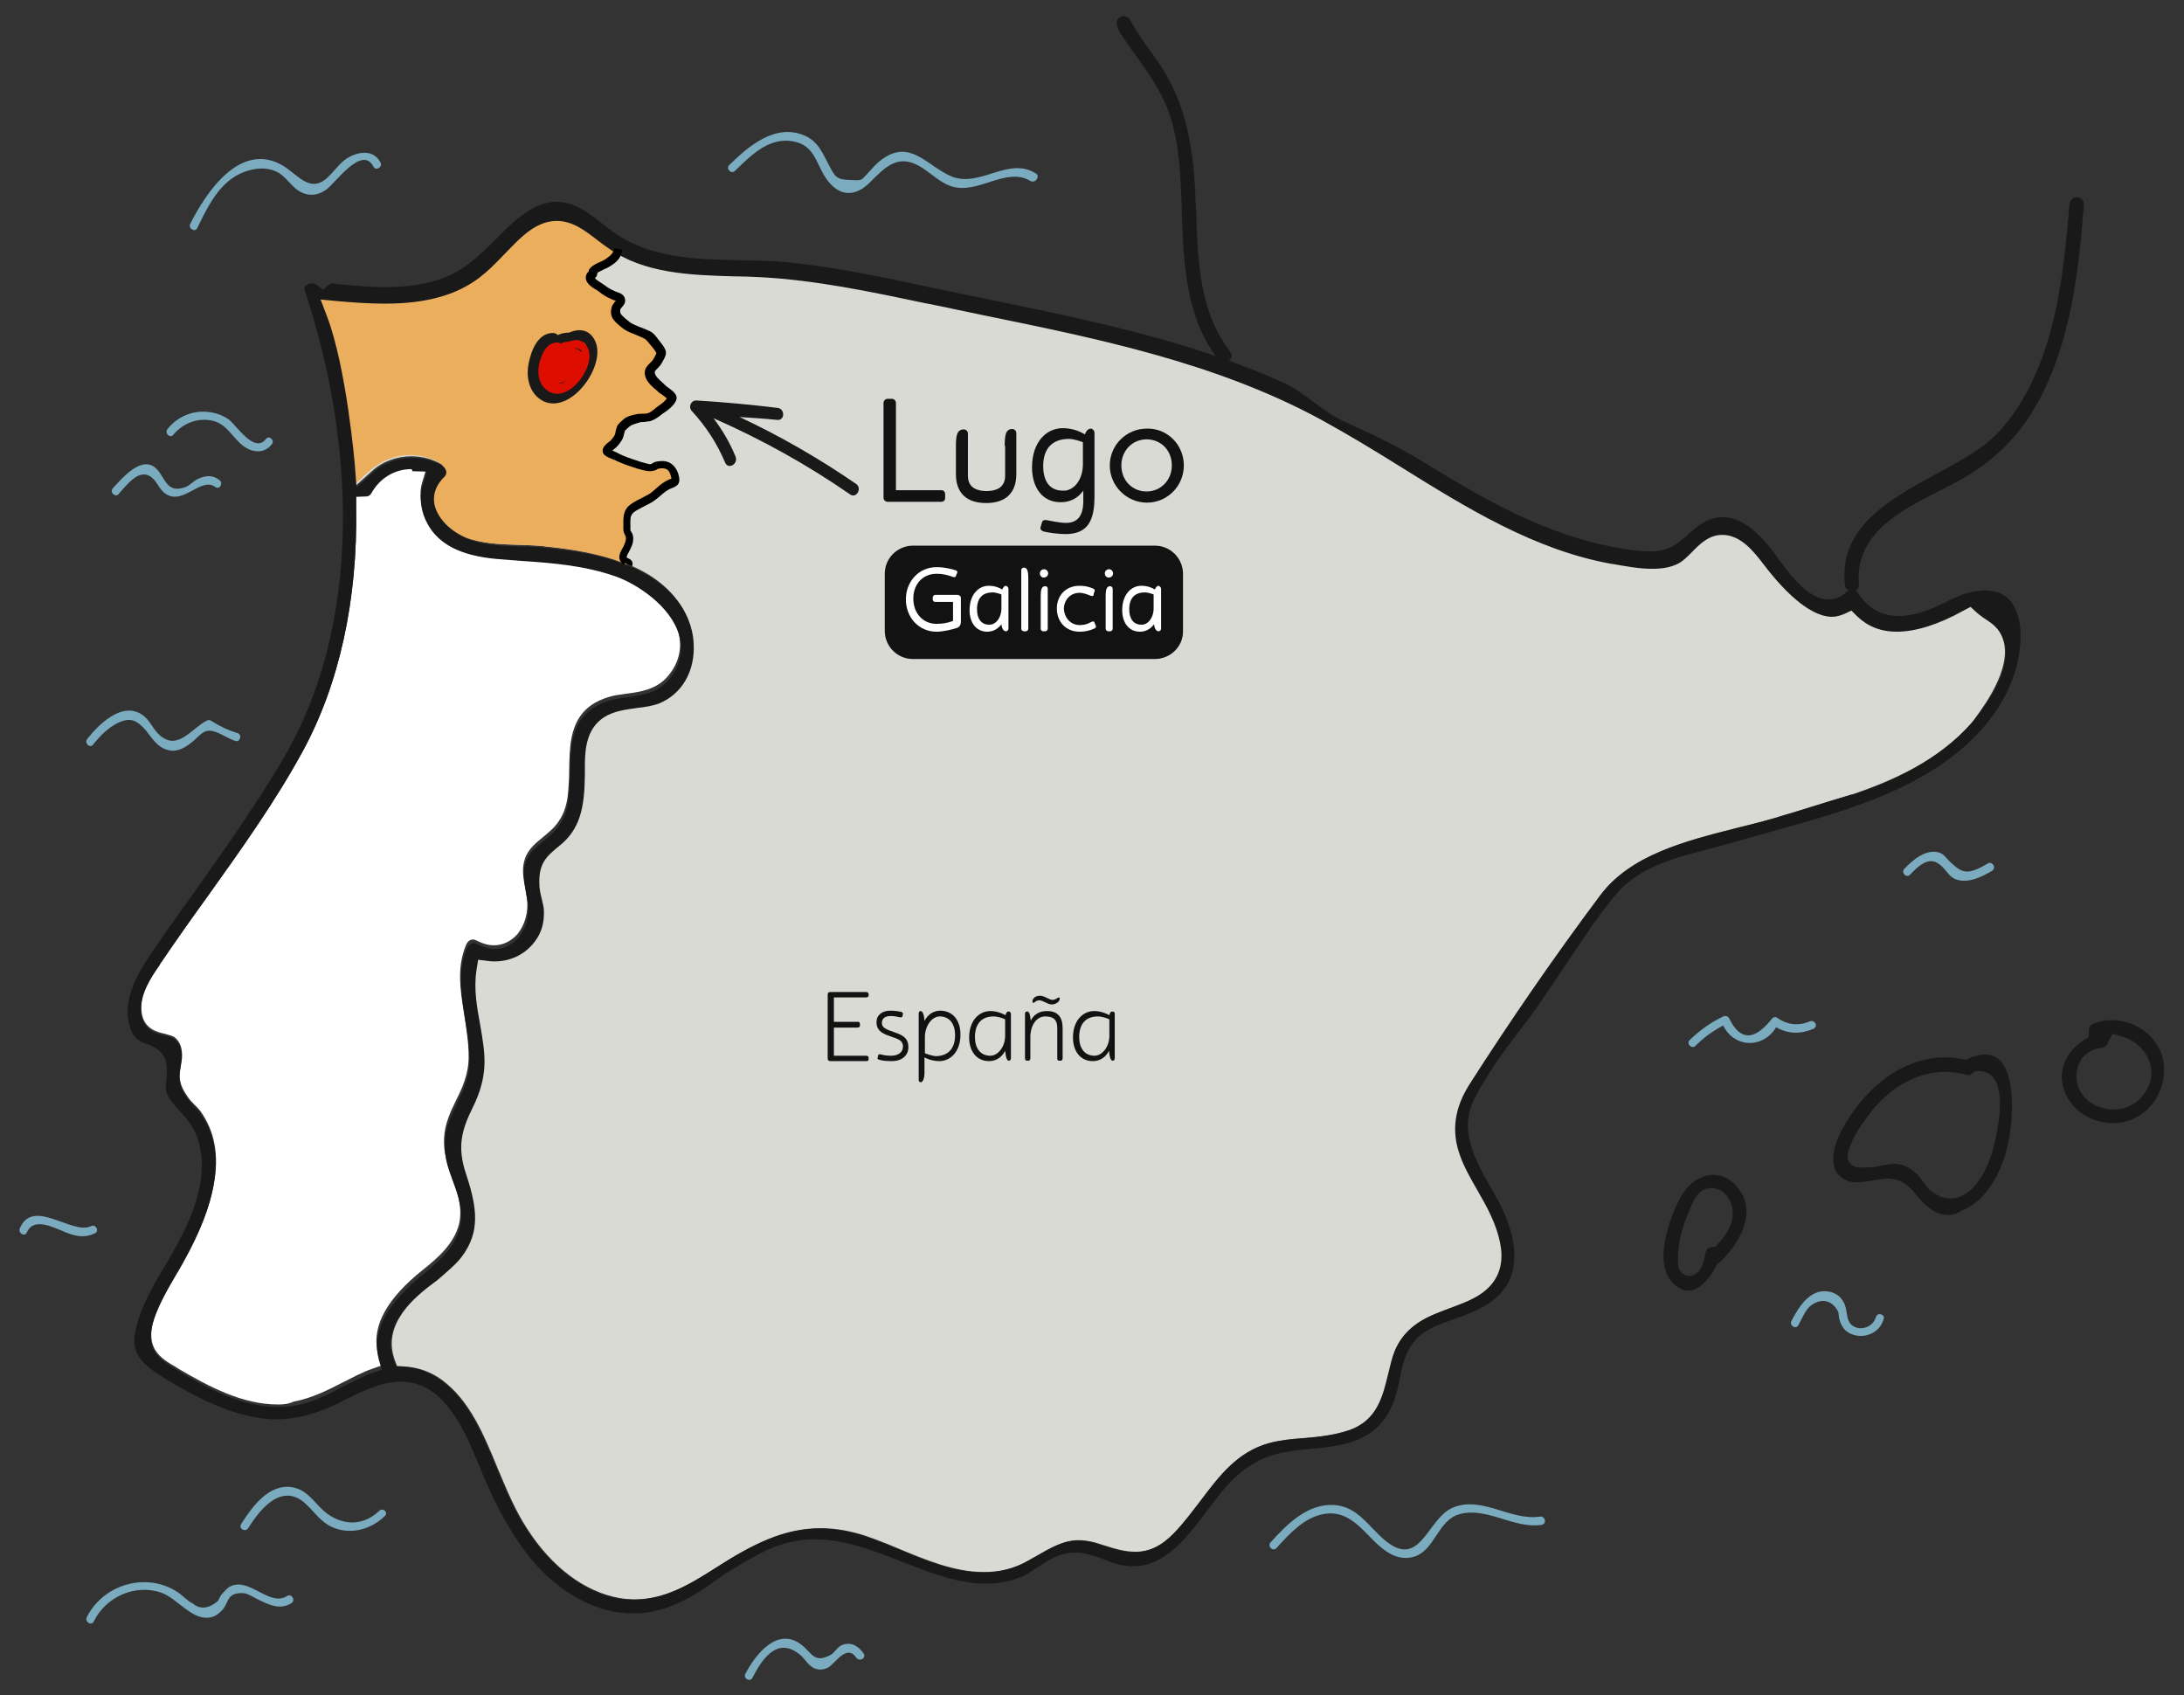 <?xml version="1.0" encoding="utf-8"?>
<!-- Generator: Adobe Illustrator 25.2.1, SVG Export Plug-In . SVG Version: 6.00 Build 0)  -->
<svg version="1.1" id="Capa_1" xmlns="http://www.w3.org/2000/svg" xmlns:xlink="http://www.w3.org/1999/xlink" x="0px" y="0px"
	 width="528px" height="409.8px" viewBox="0 0 528 409.8" style="enable-background:new 0 0 528 409.8;" xml:space="preserve">
<rect x="0" y="0" width="528" height="409.8" fill="#333333" stroke="none"/>
<style type="text/css">
	.st0{fill:#FFFFFF;}
	.st1{fill:#7AABBF;}
	.st2{fill:#191919;}
	.st3{fill:#DADAD4;}
	.st4{fill:#EBAE5D;}
	.st5{fill:#DD0D00;}
	.st6{fill:#121212;}
</style>
<path class="st0" d="M67.2,339.5c-8.7,0-16.6-4.3-24-8.6c-0.2-0.1-0.4-0.3-0.6-0.4c-3.8-2.2-7.7-4.5-5.3-12
	c1.2-3.8,3.3-7.3,5.3-10.6c0.7-1.1,1.3-2.2,1.9-3.3c3.9-7,6.3-13,7.2-18.4c1.3-7,0.2-12.8-3.3-17.7c-0.3-0.4-0.8-0.9-1.3-1.4
	c-0.6-0.6-1.3-1.3-1.8-2.1c-2.2-3.1-2-5-1.6-7.2c0.1-0.6,0.2-1.2,0.3-2c0.2-3-0.9-4.3-1.7-5c-0.5-0.4-1.4-0.6-2.4-0.9
	c-1.9-0.4-5.3-1.2-5.7-5.5c-0.4-4.3,2.5-8.4,4.5-11.5c0.2-0.3,0.4-0.5,0.5-0.8c3.6-5.3,7.4-10.6,11.1-15.7
	c8-11.2,16.3-22.8,22.9-34.9c8.9-16.3,13.3-36.7,12.9-59.1l0-2.6l2.6-0.1c0.3,0,0.7-0.1,1.1-0.8c2.1-3.6,5.7-5.8,9.6-5.8
	c0.1,0,0.1,0,0.2,0l3.5,0.1l-1,3.3c-0.9,2.9-0.4,6.3,1.2,9.4c2.7,4.9,8,7.5,16.5,8.4c2.1,0.2,4.2,0.4,6.3,0.5
	c7.5,0.5,15.2,1.1,22.7,3.8c5,1.8,13.2,7,15.2,14.1c1,3.8,0.2,7.5-2.5,10.7c-2.7,3.3-6.9,3.9-10.2,4.3c-1.1,0.2-2.2,0.3-3.1,0.5
	c-3.2,0.8-5.6,2.1-7.3,4.1c-3.1,3.7-3.2,8.6-3.3,13.8c0,1,0,2.1-0.1,3.1c-0.2,4.5-0.7,8.6-5.1,12.2c-0.2,0.2-0.5,0.4-0.7,0.6
	c-2.2,1.8-4,3.2-4.8,5.6c-0.8,2.3-0.4,4.6,0.1,7.3c0.1,0.8,0.3,1.6,0.4,2.4c0.4,3.1-0.5,6.3-2.3,8.5c-1.5,1.7-3.5,2.7-5.7,2.7
	c-1.4,0-2.7-0.4-4.1-1.1c-0.3-0.2-0.7-0.3-1-0.3c-1,0-1.6,1.1-1.7,1.5c-2.2,5.4-1.3,10.8-0.4,16.5c0.5,3.3,1.1,6.7,1.1,10.3
	c0,4.4-1.6,7.7-3.2,10.9c-0.6,1.2-1.2,2.5-1.7,3.9c-1.2,3.2-1.4,6.4-0.5,10.2c0.3,1.3,0.8,2.6,1.3,4c1.3,3.4,2.7,7.4,1.8,11.4
	c-1.2,4.9-5.3,8.4-8.7,11.1c-0.6,0.5-1.2,1-1.7,1.4c-7.9,6.8-10.9,13.2-9.1,19.4l0.7,2.4l-2.3,0.8c-2.3,0.8-4.5,2-6.9,3.2
	c-3.7,1.9-7.6,3.9-12,4.7C69.8,339.4,68.5,339.5,67.2,339.5z"/>
<path class="st1" d="M372.3,366.6c-7.1,1.1-14.2-5.2-21.2-2.1c-6.1,2.7-7.7,14.9-16.2,7.9c-4-3.3-6.6-8.2-12.3-8.6
	c-6.5-0.4-11.4,4.6-15.4,9c-0.9,0.9,0.5,2.4,1.4,1.4c3.1-3.4,6.6-7.3,11.3-8.2c4.7-0.9,7.8,1.9,10.8,5c2.8,2.9,6.3,6.5,10.8,5.4
	c5.5-1.4,5.9-8.9,11.4-10.4c6.5-1.8,13.1,3.6,19.8,2.6C374.1,368.3,373.5,366.4,372.3,366.6z"/>
<path class="st1" d="M208.8,399.7c-1.2-1.7-2.9-2.9-5.1-2.1c-1.4,0.5-1.8,1.9-3,2.5c-3.9,2-4.4-0.5-6.8-2.4
	c-5.8-4.7-11.2,2.1-13.7,6.9c-0.6,1.1,1.1,2.1,1.7,1c2.1-4.1,5.8-10.2,11.4-5.7c1.4,1.1,2.1,2.9,3.9,3.5c1,0.3,1.9,0.2,2.8-0.2
	c1.8-0.8,4.6-6,7-2.5C207.8,401.8,209.5,400.8,208.8,399.7z"/>
<path class="st1" d="M53,116c-1.6-1.2-3.2-1.1-5-0.3c-1.2,0.5-2.1,1.7-3.3,2.1c-4.3,1.5-4.7-2.1-6.7-4.3c-3.5-3.8-8.3,1.9-10.7,4.5
	c-0.9,1,0.6,2.4,1.4,1.4c2.3-2.6,5.4-6.8,8.5-3.5c1,1.1,1.5,2.6,2.9,3.5c4.2,2.8,8.5-4.2,11.9-1.7C53.1,118.5,54.1,116.8,53,116z"/>
<path class="st1" d="M57.4,177.2c-2.3-0.7-4.4-1.7-6.4-3c-0.3-0.2-0.7-0.2-1,0c-3.8,1.9-6.9,7.3-11.3,3.6c-1.8-1.5-2.5-4-4.6-5.2
	c-4.8-2.9-10.2,2.5-13,6c-0.8,1,0.6,2.4,1.4,1.4c1.6-2,3.5-4,5.9-5.2c3.2-1.6,4.8-0.6,6.9,1.8c1.5,1.9,2.8,4.1,5.3,4.7
	c2.2,0.6,4-0.5,5.7-1.8c1.7-1.3,2.8-3.3,5-2.8c1.7,0.3,3.9,1.9,5.6,2.4C58.1,179.5,58.6,177.5,57.4,177.2z"/>
<path class="st1" d="M250.4,41.9c-6.8-4.2-13.7,3.8-20.7,0.6c-5.7-2.6-9.7-8.8-16.3-4.1c-1.5,1-2.6,2.4-3.8,3.7
	c-1.6,1.7-1.2,1.5-4.2,1.4c-3.2-0.1-3.5-0.8-4.9-3.4c-1.6-3-2.6-5.8-5.9-7.3c-7.1-3.1-13.6,2.5-18.3,7.1c-0.9,0.9,0.5,2.3,1.4,1.4
	c3.7-3.6,8-8,13.6-7.2c6,0.8,5.9,5.9,8.9,9.7c3.1,3.9,6.8,3.6,10.1,0.3c3.9-3.9,7-7.2,12.7-3.5c2.3,1.5,4.3,3.5,6.9,4.4
	c6.5,2.2,13.4-4.9,19.3-1.2C250.5,44.3,251.5,42.5,250.4,41.9z"/>
<path class="st1" d="M480.6,208.7c-1.2,0.7-2.4,1.4-3.8,1.8c-2.5,0.7-3.8-0.8-5.5-2.3c-0.9-0.9-1.4-1.9-2.8-2.2
	c-3.1-0.7-6.2,2-8.1,4c-0.9,0.9,0.5,2.4,1.4,1.4c1-1,1.9-2,3.2-2.7c2.2-1.2,3.7-0.2,5.1,1.4c0.9,1,1.3,1.8,2.6,2.4
	c2.9,1.2,6.4-0.5,8.9-2C482.7,209.8,481.7,208.1,480.6,208.7z"/>
<path class="st1" d="M437.5,246.9c-2.8,1.2-5.5,0.8-7.9-0.9c-0.6-0.4-1.2,0.1-1.5,0.6c-4.1,5-7.4,4.9-10-0.3
	c-0.2-0.6-0.9-0.9-1.5-0.6c-3.1,1.5-5.6,3.3-8.1,5.7c-0.9,0.9,0.5,2.3,1.4,1.4c2-2,4.2-3.6,6.7-4.9c2.7,5.5,9.7,5.6,12.8,0.4
	c2.9,1.7,5.9,1.7,9,0.4C439.7,248.1,438.7,246.4,437.5,246.9z"/>
<path class="st1" d="M453.5,318.4c-0.6,2.2-3.4,3.4-5.4,2.2c-1.9-1.1-1.4-3.5-2.1-5.2c-0.6-1.5-1.6-2.5-3.1-3
	c-4.9-1.5-7.9,3.2-9.8,6.9c-0.6,1.1,1.1,2.2,1.7,1c0.8-1.5,1.7-3.8,3.1-4.8c2.4-1.7,4.9-1.3,6.4,1.4c0.3,0.5,0.2,1.5,0.4,2.1
	c0.5,1.7,1.4,3,3.2,3.6c3.1,1.1,6.7-0.6,7.5-3.8C455.8,317.7,453.9,317.1,453.5,318.4z"/>
<path class="st1" d="M91.7,365.2c-4.5,4.3-10.2,3.4-14.3-0.8c-2-2.1-3.7-4.4-6.8-4.9c-5.6-0.9-9.7,4.8-12.3,8.9
	c-0.7,1.1,1,2.1,1.7,1c3-4.8,8.3-11.3,14.1-5.7c2,1.9,3.5,4.2,6.1,5.4c4.4,2,9.4,0.7,12.8-2.6C94,365.7,92.6,364.3,91.7,365.2z"/>
<path class="st1" d="M69.4,385.8c-3.9,2.5-8.3-3.5-12.6-2.7c-1.7,0.3-2.2,1.3-3.3,2.4c-0.3,0.5-0.6,1-0.8,1.5
	c-2.3,1.9-4.3,2.1-6.1,0.6c-1.3-0.6-2.4-1.9-3.6-2.7c-7.5-5-18-2-22,6c-0.6,1.2,1.2,2.2,1.7,1c2.9-5.9,10-9.1,16.3-6.9
	c4,1.4,7.6,7.1,12.2,5.9c1.1-0.3,1.9-1,2.7-1.9c1.5-1.8,0.9-4,4.8-3.9c1.1,0,2.6,1,3.6,1.5c2.7,1.3,5.4,2.7,8.2,0.9
	C71.5,386.8,70.5,385.1,69.4,385.8z"/>
<path class="st1" d="M22,296.4c-4.6,2.2-14-7-17.2,0.5c-0.5,1.2,1.2,2.2,1.7,1c1.7-3.9,6.8-1,9.4,0c2.5,1,4.6,1.4,7.1,0.2
	C24.1,297.5,23.1,295.8,22,296.4z"/>
<path class="st1" d="M64.3,106.1c-2.8,3.7-7.2-3.4-9-4.7c-1.4-1-3.1-1.6-4.8-1.8c-3.9-0.5-7.6,1.1-10,4.1c-0.8,1,0.6,2.4,1.4,1.4
	c2.3-2.8,5.9-4.2,9.5-3.4c3.7,0.9,4.8,4.3,7.7,6.3c2.2,1.5,4.9,1.6,6.6-0.6C66.5,106.5,65.1,105.1,64.3,106.1z"/>
<path class="st2" d="M408.1,312c-1.2,0-2.5-0.7-3.8-2c-4.5-4.7-0.9-15.2,2-20.6c1.8-3.3,4.8-5.4,7.9-5.4c2.3,0,4.3,1.1,6,3.2
	c2.1,2.7,2.5,5.6,1.5,9c-0.9,3-3,6.1-5.9,8.9c0,0,0,0,0,0c-0.1,0-0.1,0.1-0.2,0.1l-0.5,0.4l-0.3,0.6C413,309.7,410.4,312,408.1,312
	C408.1,312,408.1,312,408.1,312z M405.7,302.5c-0.1,3.1-0.1,4.2,0.8,5.1c0.5,0.5,1.2,0.8,1.9,0.8h0.5l0.5-0.2
	c1.8-0.7,2.4-2.7,2.9-5.3c0-0.1,0.1-0.2,0.1-0.3c0.2-0.7,0.5-1,1.2-1.1l1.1-0.1l0.7-0.8c2.6-2.8,3.7-5.4,3.5-7.9
	c-0.3-2.8-2.1-5.5-5.2-5.5c-0.3,0-0.7,0-1,0.1c-2,0.4-3.1,2.5-4,4.6c-0.1,0.1-0.1,0.2-0.1,0.3c-0.9,2-2.5,5.9-2.8,9.7
	c0,0,0,0.5,0,0.2C405.7,302.3,405.7,302.4,405.7,302.5z"/>
<path class="st2" d="M471,293.7c-2.7,0-5.2-1.6-8.1-5.3c-1.9-2.4-4-3.5-6.5-3.5c-1.1,0-2.2,0.2-3.4,0.4c-0.5,0.1-1.1,0.2-1.7,0.3
	c-0.8,0.1-1.6,0.2-2.2,0.2c-1.3,0-2.4-0.2-3.3-0.8c-1.8-1-2.6-2.5-2.6-4.8c0-2,0.7-4.5,2-6.9c2.7-5.1,6.3-9.4,10.5-12.6
	c4.5-3.3,9.5-5.1,14.4-5.1c1.4,0,2.8,0.1,4.3,0.4l0.9,0.2l0.8-0.4l0.2-0.1c0,0,0.1,0,0.1-0.1c1.3-0.4,2.5-0.7,3.5-0.7
	c1.8,0,3.1,0.7,4.2,2.1c3.7,5.2,2.3,17.8,0.4,23c-1.3,3.9-4.5,10.6-10.4,12.7C472.9,293.5,471.9,293.7,471,293.7
	C471,293.7,471,293.7,471,293.7z M458.1,281.3c0.3,0,0.5,0,0.8,0.1c1.9,0.3,3.5,1.3,5.1,3c0.2,0.3,0.5,0.7,0.8,1.1
	c0.5,0.7,1,1.5,1.8,2.2c1.5,1.3,3.2,2,4.9,2c1.4,0,3.6-0.5,5.7-2.8c3.4-3.8,4.7-8.9,5.5-12.9c1.6-8.4,0.5-12-0.8-13.5
	c-0.8-1-2-1.6-3.3-1.6c-0.1,0-0.2,0-0.3,0l-0.9,0.1l-0.7,0.6c-0.3,0.3-0.6,0.3-0.8,0.3l0,0c-0.2,0-0.3,0-0.5-0.1
	c-1.7-0.5-3.5-0.7-5.2-0.7c-7.3,0-14.4,4.3-19.5,11.9l-0.1,0.1c-1.1,1.6-2.3,3.3-3,5.2c-0.1,0.3-0.2,0.5-0.3,0.7
	c-0.6,1.5-1.1,2.7-0.2,4c0.3,0.4,1,1.2,2.4,1.2c0.2,0,0.4,0,0.5,0c0.2,0,0.3,0,0.5,0c0.1,0,0.2,0,0.3,0c0.3,0,0.6,0,0.8,0
	c1.4,0,2.7-0.3,3.8-0.6C456.3,281.6,457.2,281.3,458.1,281.3z"/>
<path class="st2" d="M510.9,271.5c-5.3,0-10.1-3.1-11.8-7.8c-2-5.3,0.9-9.9,4.6-12.2l1.3-0.8l0-1.5c0-0.9,0.4-1.5,1.2-1.8
	c1.3-0.5,2.8-0.8,4.3-0.8c5.4,0,10.3,3.3,12,8.1c2.2,6-1,13.4-6.9,15.8C514.1,271.2,512.5,271.5,510.9,271.5L510.9,271.5z
	 M509.6,252.1c-0.4,1.1-1.3,1.1-1.5,1.2c-2.9,0.3-5.1,2.1-5.8,4.7c-0.9,3,0.2,6.3,2.7,8.2c1.6,1.3,3.8,2,6,2c2.2,0,4.2-0.7,5.8-2.1
	c2.7-2.4,3.8-5.5,3.1-8.6c-0.8-3.3-3.5-6-7-7l-2.2-0.6L509.6,252.1z"/>
<path class="st3" d="M484.6,156c-0.4-2.6-1.7-4.7-4-6.2c-0.9-0.6-2.1-1.4-3-2.2l-1.4-1.3l-1.7,0.9c-5.9,3.3-11.5,5.1-16.1,5.1
	c-4,0-7.1-1.3-9.7-3.8l-1.3-1.3l-1.7,0.8c-1,0.4-1.9,0.7-3,0.7c-3.1,0-8.5-2.2-16.4-12.5c-2.2-2.9-5.5-7.3-10.1-7.3
	c-1.4,0-2.8,0.4-4.1,1.3c-1.4,0.9-2.4,2-3.4,3c-1,1-2,2-3.1,2.6c-1.7,0.9-3.8,1.3-6.4,1.3c-3,0-6.3-0.6-9.1-1.1l-0.7-0.1
	c-18.5-3.3-35-13.5-50.9-23.4c-6.4-4-13-8-19.6-11.6c-25.2-13.6-53.5-19.4-80.9-25c-2.2-0.5-4.5-0.9-6.7-1.4
	c-2.8-0.6-5.6-1.2-8.3-1.7c-12.8-2.7-26.1-5.5-39.4-6.2c-2.1-0.1-4.3-0.2-6.4-0.2c-10.7-0.3-21.7-0.7-30.3-6.8
	c-0.9-0.6-1.8-1.3-2.6-1.9c-3.1-2.4-6.1-4.7-9.9-4.7c-2.6,0-5.2,1.1-7.9,3.4c-1.8,1.5-3.3,3.2-4.9,4.8c-2,2.1-3.9,4-6,5.6
	c-5.6,4.2-12.9,6.2-22.7,6.2c-4,0-8-0.3-11.4-0.6l-4.2-0.4l1.5,3.9c4.8,12.5,6.8,36.1,6.8,36.3l0.4,5.2l3.9-3.5
	c2.6-2.4,6.1-3.6,9.6-3.6c2.6,0,5.1,0.7,7.4,2c0.4,0.3,0.7,0.8,0.8,1.3c0,0.3,0,0.8-0.4,1.2c-2.1,2-3,4.4-2.4,7
	c1.1,4.4,6.1,7.7,9.4,8.6c3.8,1.1,7.7,1.2,11.5,1.3c1.9,0.1,3.7,0.1,5.5,0.3c8.4,0.8,17.9,2.3,25.5,6.9c6.5,4,10.3,9.8,10.7,16.2
	c0.4,6.8-2.9,12.4-8.5,14.6c-1.4,0.5-3.1,0.8-4.9,1c-2.8,0.4-5.8,0.7-8.3,2.3c-4.6,3-4.6,8.6-4.6,12.6c0,0.5,0,1,0,1.5
	c-0.1,7.9-1.2,13-6.2,17c-2.8,2.3-5,4-4.8,9.1c0,1.4,0.3,2.6,0.6,3.8c0.2,1,0.5,1.9,0.5,2.8c0.1,2.9-0.6,5.3-2.2,7.4
	c-2.3,3.1-5.9,4.8-9.7,4.8c-0.5,0-1,0-1.5-0.1l-2.5-0.3l-0.4,2.5c-0.7,4.5,0.1,9,0.9,13.3c0.6,3.5,1.2,6.8,1,10.1
	c-0.2,3.1-1,6.1-2.7,9.6c-2.9,5.8-3.9,9.8-1.7,16.4c2.7,8.1,3.4,13.9-1,19.8c-1.3,1.8-3.5,3.6-5.9,5.7c-5.8,4.9-13,11.1-10.3,19.3
	l0,0.1l0.7,1.8l1.7,0.1c3.4,0.2,6.5,1.3,9.2,3.3c6.7,5,10,13,13.5,21.5c2.1,5,4.2,10.1,7.1,14.5c6,9.3,13.9,15.2,22.3,16.7
	c1.2,0.2,2.5,0.3,3.7,0.3c7.2,0,13.3-3.6,19.4-7.5c9.3-6,16.8-9.7,25.5-9.7c2.8,0,5.7,0.4,8.7,1.2c3.3,0.9,6.7,2.3,10.3,3.8
	c6.7,2.8,13.5,5.6,20.5,5.6c4,0,7.5-0.9,10.8-2.8c0.5-0.3,1.1-0.6,1.6-0.9c4-2.3,6.9-4,10.5-4c1.3,0,2.6,0.2,4.1,0.6
	c0.7,0.2,1.3,0.4,1.9,0.6c2.8,0.9,5.2,1.6,7.7,1.6c3.5,0,6.5-1.5,9.5-4.6c2.4-2.5,4.4-5.2,6.4-7.8c4.6-6.1,8.9-11.8,16.5-13.9
	c2.6-0.7,5.4-1,8.4-1.2c3.6-0.3,7.3-0.7,10.9-1.9c7-2.4,8.3-8.4,9.6-13.7c0.5-2,0.9-3.9,1.6-5.6c1.8-4.2,5-7.1,10.6-9.2
	c0.8-0.3,1.7-0.7,2.6-1c3.2-1.2,6.6-2.4,9-4.6c3-2.7,4.2-6.4,3.3-11c-0.9-4.9-3.3-9.1-5.6-13.1c-1.6-2.8-3.1-5.4-4.1-8.2
	c-2.2-6-1.4-11.6,2.4-17.5c9.6-15,20.1-30.3,31.4-45.4c7.3-9.8,20.4-13.1,33-16.3c3.3-0.8,6.4-1.6,9.5-2.5c0.8-0.3,3.1-0.9,5.6-1.7
	c4.5-1.4,11.9-3.7,12.7-3.9c0,0,0.4-0.1,0.4-0.1c9-3.1,20.4-7.9,28.7-17.4C478.1,172.6,485.7,163.5,484.6,156z"/>
<g>
	<path class="st4" d="M150.9,135.5c-0.4-0.9,0.6-2,1-2.9c0.4-0.9,0.8-1.8,0.6-2.8c-0.1-0.7-0.6-1-0.6-1.7c0-1.4-0.3-3,0.5-4.3
		c0.8-1.2,3.6-2.3,5.1-3.2c1.8-1.1,2.7-2.6,4.9-3.5c1.1-0.4,1.2-0.7,1.1-1.5c-0.2-1.5-1.2-3.9-4.4-3.1c-0.8,0.2-0.8,0.6-1.9,0.6
		c-0.8,0-2.7-0.6-3.1-0.8c-1.8-0.5-3.3-1.2-4.9-1.9c-0.6-0.3-2.3-0.9-2.4-1.3c-0.1-0.6,1.1-1.3,1.5-1.7c0.5-0.5,0.9-1.1,1.2-1.7
		c0.4-0.7,0.3-1.5,0.7-2.2c0.2-0.3,1-1.1,1.4-1.4c0.6-0.5,1.6-0.7,2.5-1c1-0.3,2-0.1,2.9-0.3c1-0.2,1.9-1.1,2.7-1.6
		c1.2-0.8,2.4-1.6,2.8-2.7c0.4-1-1.3-1.7-2.2-2.6c-1.4-1.3-3.1-2.5-3-4.2c0.1-0.9,1-1.4,1.6-2.2c0.4-0.5,1.2-1.9,1.1-2.5
		c-0.1-0.6-0.8-1.6-1.3-2.1c-0.5-0.6-1.3-1.7-2.1-2.2c-1.5-0.9-3.6-1.2-5-2.3c-0.9-0.7-2.3-1.8-2.6-2.7c-0.2-0.5-0.1-1.2,0-1.7
		c0.2-0.7,1.3-1.3,1.1-2c-0.1-0.7-0.9-0.8-1.8-1.2c-1.6-0.6-2.6-1.6-3.9-2.4c-0.9-0.6-1.9-1.4-1.5-2.3c0.1-0.3,0.4-0.3,0.5-0.5
		c0.1-0.3-0.1-0.5,0.2-0.7c0.6-0.7,2.4-1.4,3.4-2c1.3-0.8,2-1.5,2.4-2.6c-0.9-0.5-1.8-1-2.6-1.7c-0.9-0.6-1.8-1.3-2.6-2
		c-3.2-2.5-6.1-4.8-9.9-4.8c-2.6,0-5.2,1.1-7.9,3.5c-1.8,1.5-3.4,3.2-4.9,4.8c-2,2.1-3.9,4.1-6.1,5.7c-5.7,4.3-12.9,6.3-22.8,6.3
		c-4,0-8.1-0.3-11.5-0.6l-4.2-0.4l1.5,4c4.8,12.6,6.8,36.6,6.8,36.8l0.4,5.3l3.9-3.5c2.7-2.4,6.1-3.7,9.6-3.7c2.6,0,5.1,0.7,7.4,2
		c0.4,0.3,0.7,0.8,0.8,1.4c0,0.3,0,0.8-0.4,1.2c-2.1,2-3,4.5-2.4,7.1c1.1,4.5,6.2,7.8,9.4,8.7c3.8,1.1,7.7,1.2,11.5,1.3
		c1.9,0.1,3.7,0.1,5.5,0.3c6.7,0.7,14.1,1.7,20.7,4.5C151.9,136.2,151,135.9,150.9,135.5z"/>
</g>
<path class="st2" d="M153.2,390c-1.3,0-2.7-0.1-4.1-0.3c-6.9-1.2-13.2-4.8-18.8-10.7c-4.5-4.8-8.6-11.4-12.2-19.4
	c-0.7-1.6-1.4-3.2-2.1-4.9c-2.3-5.6-4.6-11.4-8.8-15.9c-2.9-3.2-6.4-4.8-10.3-4.8c-4.7,0-9.3,2.3-13.8,4.5l-0.7,0.4
	c-5.8,2.9-10.8,4.2-15.6,4.2c-1.3,0-2.6-0.1-3.9-0.3c-8.1-1.2-15.5-5.1-22.4-9.2c-6.2-3.7-8.9-6.4-7.8-11.7
	c1.1-5.6,4.2-10.9,7.3-16.1c1-1.7,2.1-3.6,3-5.3c3.7-6.9,8.1-17,4.4-26.3c-1-2.4-2.6-4.2-4.1-5.8c-1.1-1.2-2.2-2.4-2.8-3.7
	c-0.5-1.1-0.5-1.9-0.3-3.5c0.1-1.2,0.3-2.6,0-4.2c-0.6-3.1-3.2-4.1-4.9-4.7c-0.9-0.3-1.7-0.7-2.2-1.2c-1.1-1-1.8-2.6-2.1-4.6
	c-0.9-5.7,2.5-11.5,5.2-15.5c3.4-5,6.9-10,10.4-14.8c7.4-10.5,15.1-21.3,21.7-32.5c9.3-15.7,14.2-34.5,14.6-56.1
	c0.3-18.6-2.9-38.4-9.2-57.3c-0.2-0.7,0-1,0.1-1.1c0.3-0.4,0.9-0.7,1.6-0.7c0.4,0,0.8,0.1,1.1,0.3l1.6,1.2l1.6-1.3
	c0.1-0.1,0.3-0.2,0.6-0.2c0.1,0,0.1,0,0.2,0l0.6,0.1c3.9,0.4,8,0.8,12.1,0.8c4.4,0,8.2-0.5,11.6-1.4c6.8-1.9,10.9-6,15.3-10.4
	c0.7-0.7,1.4-1.4,2.1-2.1c3.3-3.2,7.2-6.4,11.7-6.7c0.2,0,0.5,0,0.7,0c4.3,0,7.5,2.5,11.2,5.4c0.6,0.4,1.1,0.9,1.7,1.3
	c9.1,7,20.6,7.2,31.7,7.4c3.9,0.1,7.7,0.1,11.2,0.5c12,1.2,24,3.8,35.7,6.3c2.8,0.6,5.8,1.2,8.7,1.8c1.6,0.3,3.2,0.7,4.8,1
	c15.1,3.1,30.7,6.3,45.7,10.8c9.2,2.8,17.4,5.8,24.8,9.1c2.5,1.1,4.8,2.8,7.2,4.6c2.5,1.9,5.2,3.8,8.3,5.2c5.8,2.6,12,5.5,18.4,9.4
	c13.8,8.5,27.4,16.4,43,20c3.2,0.7,7.5,1.6,11.8,1.7c0.1,0,0.2,0,0.2,0c4.6,0,6.9-2.1,9.3-4.3c2.9-2.7,5.5-4,8.1-4
	c0.6,0,1.3,0.1,1.9,0.2c4.4,1,7.8,4.8,10.3,8c0.3,0.3,0.6,0.8,1,1.4c3.8,5.2,7.8,10.3,12.5,10.3c1.7,0,3.2-0.7,4.5-2
	c0.3-0.4,0.8-0.4,1.1-0.4c0.6,0,1.2,0.3,1.5,0.8c2.2,3.6,5.6,5.6,9.8,5.6c4.4,0,9-2.1,12.1-3.7c3.1-1.6,6.1-2.5,8.7-2.5
	c3.4,0,5.8,1.3,7.2,4c1,1.9,1.5,4.3,1.5,7.3c-0.2,11.9-7.7,23.5-20.7,31.8c-11.7,7.5-25.8,11.4-39.5,15.2c-3.5,1-7.1,2-10.6,3
	c-1.7,0.5-3.4,0.9-5.2,1.4c-7.8,2-16.5,4.3-22,11c-4.5,5.4-8.4,11.5-12.3,17.3c-1.8,2.7-3.6,5.4-5.4,8c-1.6,2.4-3.3,4.7-5.2,7.1
	c-4,5.3-8.1,10.8-11.1,16.7c-4,7.8,0.3,15.2,4,21.7c1.2,2.1,2.3,4,3.1,5.9c2.9,6.8,3.3,12.2,1.2,16.6c-2.4,4.9-7.5,7.1-12.5,8.9
	c-0.5,0.2-0.9,0.3-1.4,0.5c-3.1,1.1-6.7,2.3-9.1,5.3c-2.2,2.7-2.8,6-3.4,8.9c-0.2,0.8-0.3,1.6-0.5,2.4c-1.5,6.1-4.5,10.1-9.2,12.1
	c-3.5,1.6-7.4,2-11.5,2.4c-2.3,0.2-4.7,0.5-7.1,0.9c-8.3,1.7-13,7.1-16.7,12c-0.3,0.4-0.6,0.9-1,1.3c-5.2,7-10.5,14.2-18.5,14.2
	c0,0,0,0,0,0c-1.1,0-2.2-0.1-3.4-0.4c-1.2-0.3-2.3-0.7-3.5-1.2c-2.2-0.8-4.4-1.7-7-1.7c-1.3,0-2.5,0.2-3.7,0.6
	c-2.1,0.7-3.8,1.9-5.5,3c-1.4,0.9-2.6,1.8-4,2.3c-2.6,1.1-5.5,1.6-8.6,1.6c-2.5,0-5.2-0.4-8-1.1c-3.9-1-7.8-2.5-11.9-4.1
	c-6.9-2.7-14-5.5-21.3-5.5c-4.1,0-7.9,0.9-11.6,2.6c-3.7,1.8-7.1,3.9-10.5,6C168,385.8,161.3,390,153.2,390z M95.1,328.5
	c0,0.1,0,0.1,0.1,0.2l0.6,1.6l1.7,0.1c3.4,0.2,6.5,1.3,9.2,3.3c6.7,5,10,13,13.5,21.5c2.1,5,4.2,10.1,7.1,14.5
	c6,9.3,13.9,15.2,22.3,16.7c1.2,0.2,2.5,0.3,3.7,0.3c7.2,0,13.3-3.6,19.4-7.5c9.3-6,16.8-9.7,25.5-9.7c2.8,0,5.7,0.4,8.7,1.2
	c3.3,0.9,6.7,2.3,10.3,3.8c6.7,2.8,13.5,5.6,20.5,5.6c3.9,0,7.5-0.9,10.8-2.8c0.5-0.3,1.1-0.6,1.6-0.9c4-2.3,6.9-4,10.5-4
	c1.3,0,2.6,0.2,4.1,0.6c0.7,0.2,1.3,0.4,1.9,0.6c2.8,0.9,5.2,1.6,7.7,1.6c3.5,0,6.5-1.5,9.5-4.6c2.4-2.5,4.4-5.2,6.4-7.8
	c4.6-6.1,8.9-11.8,16.5-13.9c2.6-0.7,5.4-1,8.4-1.2c3.6-0.3,7.3-0.7,10.9-1.9c7-2.4,8.3-8.4,9.6-13.7c0.5-2,0.9-3.9,1.6-5.6
	c1.8-4.2,5-7.1,10.6-9.2c0.8-0.3,1.7-0.7,2.6-1c3.2-1.2,6.6-2.4,9-4.6c3-2.7,4.2-6.4,3.3-11c-0.9-4.9-3.3-9.1-5.6-13.1
	c-1.6-2.8-3.1-5.4-4.1-8.2c-2.2-6-1.4-11.6,2.4-17.5c9.6-15,20.1-30.3,31.4-45.4c7.3-9.8,20.4-13.1,33-16.3c3.3-0.8,6.4-1.6,9.5-2.5
	c0.8-0.3,3.1-0.9,5.6-1.7c4.5-1.4,11.9-3.7,12.7-3.9c0,0-0.2,0.1-0.5,0.1l0.9-0.1c9-3.1,20.4-7.9,28.7-17.4
	c1.5-1.8,9.1-10.9,8.1-18.3c-0.4-2.6-1.7-4.7-4-6.2c-0.9-0.6-2.1-1.4-3-2.2l-1.4-1.3l-1.7,0.9c-5.9,3.3-11.5,5.1-16.1,5.1
	c-4,0-7.1-1.3-9.7-3.8l-1.3-1.3l-1.7,0.8c-1,0.4-1.9,0.7-3,0.7c-3.1,0-8.5-2.2-16.4-12.5c-2.2-2.9-5.5-7.3-10.1-7.3
	c-1.4,0-2.8,0.4-4.1,1.3c-1.4,0.9-2.4,2-3.4,3c-1,1-2,2-3.1,2.6c-1.7,0.9-3.8,1.3-6.4,1.3c-3,0-6.3-0.6-9.1-1.1l-0.7-0.1
	c-18.5-3.3-35-13.5-50.9-23.4c-6.4-4-13-8-19.6-11.6c-25.2-13.6-53.5-19.4-80.9-25c-2.2-0.5-4.5-0.9-6.7-1.4
	c-2.8-0.6-5.6-1.2-8.3-1.7c-12.8-2.7-26.1-5.5-39.4-6.2c-2.1-0.1-4.3-0.2-6.4-0.2c-10.7-0.3-21.7-0.7-30.3-6.8
	c-0.9-0.6-1.8-1.3-2.6-1.9c-3.1-2.4-6.1-4.7-9.9-4.7c-2.6,0-5.2,1.1-7.9,3.4c-1.8,1.5-3.3,3.2-4.9,4.8c-2,2.1-3.9,4-6,5.6
	c-5.6,4.2-12.9,6.2-22.7,6.2c-4,0-8-0.3-11.4-0.6l-4.2-0.4l1.5,3.9c4.8,12.5,6.8,36.1,6.8,36.3l0.4,5.2l3.9-3.5
	c2.6-2.4,6.1-3.6,9.6-3.6c2.6,0,5.1,0.7,7.4,2c0.4,0.3,0.7,0.8,0.8,1.3c0,0.3,0,0.8-0.4,1.2c-2.1,2-3,4.4-2.4,7
	c1.1,4.4,6.1,7.7,9.4,8.6c3.8,1.1,7.7,1.2,11.5,1.3c1.9,0.1,3.7,0.1,5.5,0.3c8.4,0.8,17.9,2.3,25.5,6.9c3.8,2.3,10.2,7.5,10.7,16.2
	c0.4,6.8-2.9,12.4-8.5,14.6c-1.4,0.5-3.1,0.8-4.9,1c-2.8,0.4-5.8,0.7-8.3,2.3c-4.6,3-4.6,8.6-4.6,12.6c0,0.5,0,1,0,1.5
	c-0.1,7.9-1.2,13-6.2,17c-2.8,2.3-5,4-4.8,9.1c0,1.4,0.3,2.6,0.6,3.8c0.2,1,0.5,1.9,0.5,2.8c0.1,2.9-0.6,5.3-2.2,7.4
	c-2.3,3.1-5.9,4.8-9.7,4.8c-0.5,0-1,0-1.5-0.1l-2.5-0.3l-0.4,2.5c-0.7,4.5,0.1,9,0.9,13.3c0.6,3.5,1.2,6.8,1,10.1
	c-0.2,3.1-1,6.1-2.7,9.6c-2.9,5.8-3.9,9.8-1.7,16.4c2.7,8.1,3.4,13.9-1,19.8c-1.3,1.8-3.5,3.6-5.9,5.7
	C99.5,314,92.3,320.2,95.1,328.5z M99.4,113.4c-4,0-7.6,2.2-9.6,5.8c-0.4,0.7-0.8,0.7-1.1,0.8l-2.6,0.1l0,2.6
	c0.4,22.4-4.1,42.8-13,59.1c-6.6,12.1-14.9,23.7-22.9,34.9c-3.7,5.1-7.5,10.5-11.1,15.8c-0.2,0.3-0.4,0.5-0.5,0.8
	c-2.1,3-4.9,7.1-4.5,11.5c0.4,4.3,3.8,5.1,5.7,5.5c0.9,0.2,1.8,0.4,2.4,0.9c0.8,0.7,1.9,1.9,1.7,5c-0.1,0.8-0.2,1.4-0.3,2
	c-0.4,2.2-0.6,4.1,1.6,7.2c0.6,0.8,1.2,1.5,1.8,2.1c0.5,0.5,0.9,1,1.3,1.4c3.5,4.9,4.6,10.7,3.3,17.7c-1,5.4-3.3,11.4-7.2,18.4
	c-0.6,1.1-1.2,2.1-1.9,3.3c-2,3.4-4,6.9-5.3,10.7c-2.4,7.4,1.5,9.7,5.3,12c0.2,0.1,0.4,0.2,0.6,0.4c7.4,4.4,15.4,8.7,24.1,8.7
	c1.3,0,2.6-0.1,3.9-0.3c4.4-0.7,8.3-2.7,12-4.7c2.4-1.2,4.6-2.4,6.9-3.2l2.3-0.8l-0.7-2.4c-1.7-6.2,1.3-12.5,9.2-19.4
	c0.5-0.5,1.1-0.9,1.7-1.4c3.3-2.8,7.5-6.2,8.7-11.2c0.9-4.1-0.5-8-1.8-11.4c-0.5-1.4-1-2.8-1.3-4c-0.9-3.8-0.7-7,0.5-10.2
	c0.5-1.3,1.1-2.6,1.7-3.9c1.5-3.2,3.2-6.5,3.2-10.9c0-3.6-0.6-7-1.1-10.3c-0.9-5.7-1.8-11.1,0.4-16.5c0.1-0.3,0.7-1.5,1.7-1.5
	c0.3,0,0.6,0.1,1,0.3c1.4,0.7,2.8,1.1,4.1,1.1c2.2,0,4.2-1,5.7-2.7c1.9-2.2,2.8-5.4,2.3-8.5c-0.1-0.8-0.3-1.6-0.4-2.4
	c-0.5-2.7-0.9-5-0.1-7.3c0.8-2.4,2.6-3.8,4.8-5.6c0.2-0.2,0.5-0.4,0.7-0.6c4.4-3.6,4.9-7.7,5.1-12.2c0-1,0.1-2.1,0.1-3.1
	c0.1-5.2,0.2-10.2,3.3-13.8c1.7-2,4.1-3.4,7.3-4.1c0.9-0.2,2-0.4,3.1-0.5c3.4-0.5,7.5-1,10.2-4.3c2.7-3.2,3.5-6.9,2.5-10.7
	c-2-7.1-10.2-12.4-15.2-14.2c-7.6-2.7-15.3-3.3-22.8-3.8c-2.1-0.2-4.2-0.3-6.3-0.5c-8.5-0.8-13.8-3.5-16.5-8.4
	c-1.7-3-2.1-6.4-1.2-9.4l1-3.3l-3.5-0.1C99.6,113.4,99.5,113.4,99.4,113.4z"/>
<path class="st2" d="M175.3,111.8c-2-4.7-4.6-8.7-8.1-12.5c-0.8-0.9-0.2-2.5,1.1-2.5c6.6,0.4,13.2,1,19.7,1.8
	c1.8,0.2,1.8,3.1-0.1,2.9c-3-0.3-6-0.5-9.1-0.7c9.8,4.6,19.2,10,28.2,16.2c1.5,1.1,0,3.6-1.5,2.5c-10.4-7.2-21.4-13.3-33-18.4
	c2.1,2.8,3.9,5.8,5.3,9.2C178.6,112.2,176,113.6,175.3,111.8z"/>
<g>
	<path class="st2" d="M296,87.6c-0.6,0-1.1-0.3-1.5-0.7c-7.9-10.3-8.3-23.1-8.8-35.4l0-1.4c-0.3-7.3-0.5-14.8-2.7-21.7
		c-1.8-5.7-5-10.2-8.4-15c-1-1.3-1.9-2.7-2.9-4.1c-0.4-0.6-0.8-1.1-1.1-1.7c0-0.1-0.1-0.2-0.2-0.4c0-0.1-0.1-0.2-0.1-0.2l0-0.1
		l-0.2-0.6c-0.3-0.8-0.1-1.4,0.2-1.7c0.3-0.4,0.8-0.7,1.4-0.7c0.4,0,0.8,0.2,1.2,0.4c1.5,2.7,3,5,4.6,7.2c0.8,1.1,1.7,2.3,2.5,3.5
		c7.1,10.3,8.5,21.6,9,32.3c0.1,1.5,0.1,2.9,0.2,4.3c0.4,11.7,0.8,23.8,8.2,33.4c0.6,0.7,0.4,1.6-0.3,2.2
		C296.8,87.5,296.4,87.6,296,87.6z"/>
	<path class="st2" d="M447.8,142.9c-0.3,0-0.6-0.1-0.8-0.2c-0.6-0.3-1-0.8-1-1.5c-0.6-6.3,1.4-11.4,6.2-16.1
		c4.3-4.2,10.1-7.4,15.7-10.4c6-3.3,11.7-6.3,15.4-10.4c13.6-14.9,15.6-38,17-54.9c0.1-1,0.9-1.7,1.8-1.7c0.1,0,0.1,0,0.2,0
		c0.5,0,0.9,0.2,1.1,0.6c0.3,0.3,0.4,0.7,0.4,1.2c-1.2,14.7-2.9,34.8-12.7,50.4c-4.3,6.9-10.3,12.4-17.9,16.5
		c-1.3,0.7-2.7,1.4-4.2,2.2c-9.7,4.9-20.6,10.5-19.6,22.6c0.1,0.6-0.2,1.1-0.6,1.4C448.5,142.8,448.2,142.9,447.8,142.9z"/>
</g>
<g>
	<path class="st2" d="M144,82.7c-1.3-3.1-3.9-3.4-6.4-2.3c-1,0-1.9,0.2-2.8,0.6c-0.2-0.3-0.5-0.4-0.9-0.5c-3.8-0.2-5.5,4.2-6.1,7.4
		c-0.7,3.4,0.2,7.4,3.6,9.1C138.1,100.1,146.4,88.6,144,82.7z M140.3,82.7c1,0,1.4,0.4,1.4,1.2c-0.2-0.2-0.3-0.4-0.5-0.5
		c-0.5-0.4-0.9-0.6-1.5-0.8c0-0.1,0-0.2,0-0.3C139.9,82.5,140.1,82.6,140.3,82.7z M137.1,92.8C137.1,92.8,137.1,92.8,137.1,92.8
		c-0.8,1-2,1.7-2.9,1.2C135.2,94.2,136.3,93.7,137.1,92.8z"/>
	<path class="st5" d="M142.2,84.3c-0.9-2.2-2.9-2.5-4.7-1.7c-0.7,0-1.4,0.1-2,0.5c-0.1-0.2-0.4-0.3-0.7-0.3c-2.8-0.1-4,3.1-4.5,5.4
		c-0.5,2.5,0.2,5.4,2.7,6.6C137.8,97.1,144,88.6,142.2,84.3z M139.5,84.3c0.7,0,1.1,0.3,1.1,0.9c-0.1-0.1-0.2-0.3-0.4-0.4
		c-0.3-0.3-0.7-0.4-1.1-0.6c0-0.1,0-0.1,0-0.2C139.2,84.1,139.4,84.2,139.5,84.3z M137.1,91.7C137.1,91.7,137.2,91.7,137.1,91.7
		c-0.6,0.7-1.4,1.3-2.1,0.8C135.8,92.7,136.5,92.3,137.1,91.7z"/>
</g>
<g>
	<path class="st6" d="M201.6,241v6h5.7c0.5,0,0.5,0.1,0.6,0.5c0,0.1,0,0.3,0,0.4c0,0.3-0.2,0.5-0.6,0.5h-5.7v6.8h7.8
		c0.5,0,0.6,0.3,0.6,0.5c0,0,0,0.2,0,0.3c0,0.4-0.2,0.5-0.6,0.5h-8.7c-0.4,0-0.6-0.3-0.6-0.6v-15.5c0-0.4,0.2-0.6,0.6-0.6h8.7
		c0.3,0,0.6,0.2,0.6,0.5v0.3c0,0.3-0.2,0.5-0.6,0.5H201.6z"/>
	<path class="st6" d="M215.6,256.5c-1.1,0-2.4-0.1-2.9-0.3c-0.4-0.1-0.7-0.2-0.5-0.6l0.1-0.5c0.1-0.3,0.4-0.3,0.7-0.2
		c0.5,0.1,1.1,0.3,2.4,0.3c1.3,0,2.9-0.5,2.9-2.3c0-1.4-1.3-1.8-2.8-2.3c-1.7-0.6-3.6-1.2-3.6-3.5c0-1.7,1.3-2.8,3.4-2.8
		c1.1,0,2.1,0.2,2.6,0.3c0.3,0.1,0.4,0.3,0.4,0.5l-0.1,0.5c-0.1,0.4-0.4,0.3-0.7,0.3c-0.5-0.1-1.1-0.3-2.2-0.3
		c-1.2,0-2.1,0.5-2.1,1.7c0,1.2,1.3,1.6,2.7,2.1c1.7,0.6,3.7,1.2,3.7,3.6C219.7,254.7,218.5,256.5,215.6,256.5z"/>
	<path class="st6" d="M232.2,250.1c0,4.2-2.5,6.4-5.1,6.4c-1.4,0-2.7-0.4-3.6-0.9v3.6c0,1.8-0.5,2.4-0.9,2.4c-0.3,0-0.5-0.2-0.5-0.6
		v-16c0-0.4,0.2-0.6,0.5-0.6c0.3,0,0.8,0.5,0.9,2.4c0.8-1.6,2.2-2.5,3.9-2.5C230.6,244.4,232.2,246.9,232.2,250.1z M230.9,250.2
		c0-2.5-1.2-4.5-3.7-4.5c-1.9,0-3.5,2.2-3.6,4.8v4.1c0.6,0.2,1.8,0.7,2.8,0.7C229.2,255.2,230.9,253.5,230.9,250.2z"/>
	<path class="st6" d="M244.4,245.1v10.7c0,0.4-0.2,0.6-0.5,0.6c-0.4,0-0.7-0.5-0.9-2.4c-0.8,1.6-2.2,2.5-3.9,2.5
		c-3.1,0-4.8-2.5-4.8-5.7c0-4.2,2.5-6.4,5.1-6.4c1.5,0,2.8,0.5,3.7,1c0.1-0.6,0.4-0.9,0.7-0.9C244.2,244.5,244.4,244.8,244.4,245.1z
		 M243,250.4V247c0-0.2,0-0.4,0-0.6c-0.6-0.3-1.8-0.7-2.8-0.7c-2.8,0-4.5,1.7-4.5,5c0,2.5,1.2,4.5,3.7,4.5
		C241.3,255.2,243,253,243,250.4z"/>
	<path class="st6" d="M256.9,248.6v7.2c0,0.4-0.2,0.6-0.5,0.6c-0.1,0-0.2,0-0.3,0c-0.4,0-0.5-0.2-0.5-0.6v-7.3
		c0-2.4-1.4-2.8-2.9-2.8c-2,0-3.5,1.9-3.6,4.8c0,2.5,0,5.3,0,5.3c0,0.4-0.2,0.6-0.5,0.6h-0.3c-0.4,0-0.5-0.3-0.5-0.6v-10.7
		c0-0.4,0.2-0.6,0.5-0.6c0.5,0,0.7,0.5,0.9,2.2c0.8-1.6,2.2-2.3,3.9-2.3C255.8,244.4,256.9,245.9,256.9,248.6z M256,241.1
		c0.1,0,0.2,0.1,0.2,0.3c0,0.7-0.9,1.4-1.9,1.4c-1.1,0-2.1-1-3.1-1c-0.4,0-0.8,0.2-1.1,0.5c-0.1,0.1-0.2,0.1-0.3,0.1
		c-0.1,0-0.2-0.1-0.2-0.3c0-0.8,0.8-1.4,1.8-1.4c1.2,0,2.2,1,3.1,1c0.4,0,0.8-0.2,1.2-0.5C255.8,241.2,255.9,241.1,256,241.1z"/>
	<path class="st6" d="M269.5,245.1v10.7c0,0.4-0.2,0.6-0.5,0.6c-0.4,0-0.7-0.5-0.9-2.4c-0.8,1.6-2.2,2.5-3.9,2.5
		c-3.1,0-4.8-2.5-4.8-5.7c0-4.2,2.5-6.4,5.1-6.4c1.5,0,2.8,0.5,3.7,1c0.1-0.6,0.4-0.9,0.7-0.9C269.4,244.5,269.5,244.8,269.5,245.1z
		 M268.2,250.4V247c0-0.2,0-0.4,0-0.6c-0.6-0.3-1.8-0.7-2.8-0.7c-2.8,0-4.5,1.7-4.5,5c0,2.5,1.2,4.5,3.7,4.5
		C266.5,255.2,268.2,253,268.2,250.4z"/>
</g>
<g>
	<path class="st6" d="M279.2,159.3h-58.5c-3.8,0-6.8-3.1-6.8-6.8v-13.8c0-3.8,3.1-6.8,6.8-6.8h58.5c3.8,0,6.8,3.1,6.8,6.8v13.8
		C286.1,156.2,283,159.3,279.2,159.3z"/>
	<g>
		<path class="st0" d="M232.3,144.5v5.8c0,1-0.6,1.4-1,1.5c-1.2,0.4-3.3,0.9-4.9,0.9c-4.3,0-7.4-3.5-7.4-7.8c0-4.3,3.1-7.8,7.4-7.8
			c2.1,0,3.3,0.4,4.5,0.7c0.6,0.2,0.6,0.4,0.5,0.7c-0.1,0.2-0.2,0.5-0.3,0.7c-0.2,0.5-0.5,0.3-0.9,0.2c-0.9-0.3-2-0.7-3.8-0.7
			c-3.3,0-5.6,2.5-5.6,6c0,3.5,2.3,6.1,5.6,6.1c1.4,0,2.7-0.2,4-0.7v-4.6h-4.3c-0.3,0-0.6-0.2-0.6-0.6v-0.5c0-0.3,0.3-0.6,0.6-0.6
			h5.5C232.1,143.9,232.3,144.2,232.3,144.5z"/>
		<path class="st0" d="M243.8,142.3v9.7c0,0.3-0.3,0.6-0.6,0.6c-0.6,0-1-0.7-1.1-1.7c-0.8,1.1-2,1.8-3.4,1.8c-2.8,0-4.3-2.3-4.3-5.2
			c0-3.8,2.2-5.9,4.6-5.9c1.4,0,2.5,0.4,3.3,0.9c0.2-0.5,0.5-0.9,0.9-0.9C243.5,141.7,243.8,142,243.8,142.3z M242.1,147v-2.7
			c0-0.2,0-0.4,0-0.6c-0.5-0.2-1.4-0.5-2.1-0.5c-2.2,0-3.8,1.1-3.8,4.1c0,2.2,1,3.7,2.9,3.7C240.6,151.1,242.1,149.5,242.1,147z"/>
		<path class="st0" d="M248.6,152c0,0.3-0.3,0.6-0.6,0.6h-0.5c-0.3,0-0.6-0.3-0.6-0.6v-14.2c0-0.3,0.3-0.6,0.6-0.6
			c1,0,1.1,1.2,1.1,2.7V152z"/>
		<path class="st0" d="M251.4,138.6c0-0.6,0.5-1,1-1c0.6,0,1,0.5,1,1c0,0.6-0.5,1-1,1C251.9,139.7,251.4,139.2,251.4,138.6z
			 M253.3,142.3v9.7c0,0.3-0.3,0.6-0.6,0.6h-0.5c-0.3,0-0.6-0.3-0.6-0.6c0,0,0-6.4,0-7.9c0-1.5,0.2-2.4,1.1-2.4
			C253.1,141.7,253.3,142,253.3,142.3z"/>
		<path class="st0" d="M261.1,151.1c1.1,0,1.9-0.3,2.6-0.7c0.3-0.1,0.8-0.4,0.9,0.1c0.1,0.2,0.1,0.3,0.3,0.7
			c0.2,0.4-0.1,0.7-0.5,0.8c-0.9,0.4-2,0.7-3.4,0.7c-3.4,0-5.5-2.5-5.5-5.6c0-3.1,2.1-5.5,5.5-5.5c1.2,0,2.1,0.2,3.1,0.6
			c0.4,0.1,0.7,0.4,0.5,0.8c-0.2,0.5-0.2,0.5-0.2,0.8c-0.2,0.5-0.7,0.2-1,0.1c-0.5-0.2-1.5-0.6-2.4-0.6c-2.4,0-3.8,1.9-3.8,3.9
			C257.3,149.1,258.6,151.1,261.1,151.1z"/>
		<path class="st0" d="M267.1,138.6c0-0.6,0.5-1,1-1c0.6,0,1,0.5,1,1c0,0.6-0.5,1-1,1C267.6,139.7,267.1,139.2,267.1,138.6z
			 M269,142.3v9.7c0,0.3-0.3,0.6-0.6,0.6h-0.5c-0.3,0-0.6-0.3-0.6-0.6c0,0,0-6.4,0-7.9c0-1.5,0.2-2.4,1.1-2.4
			C268.7,141.7,269,142,269,142.3z"/>
		<path class="st0" d="M280.7,142.3v9.7c0,0.3-0.3,0.6-0.6,0.6c-0.6,0-1-0.7-1.1-1.7c-0.8,1.1-2,1.8-3.4,1.8c-2.8,0-4.3-2.3-4.3-5.2
			c0-3.8,2.2-5.9,4.6-5.9c1.4,0,2.5,0.4,3.3,0.9c0.2-0.5,0.5-0.9,0.9-0.9C280.4,141.7,280.7,142,280.7,142.3z M278.9,147v-2.7
			c0-0.2,0-0.4,0-0.6c-0.5-0.2-1.4-0.5-2.1-0.5c-2.2,0-3.8,1.1-3.8,4.1c0,2.2,1,3.7,2.9,3.7C277.4,151.1,278.9,149.5,278.9,147z"/>
	</g>
</g>
<g>
	<path class="st6" d="M228.5,119.5v0.9c0,0.5-0.4,0.9-0.9,0.9h-13c-0.5,0-1-0.4-1-1V97.4c0-0.5,0.4-1,1-1h1c0.5,0,1,0.4,1,1v21.1
		h11.1C228.1,118.5,228.5,118.9,228.5,119.5z"/>
	<path class="st6" d="M242.9,107.8c0-2.5,0.2-4.1,1.8-4.1c0.5,0,1,0.4,1,1v9.9c0,4.5-2.5,7-7.3,7s-7.3-2.5-7.3-7v-6.7
		c0-2.5,0.2-4.1,1.9-4.1c0.5,0,1,0.4,1,1V115c0,3.1,2.5,3.7,4.5,3.7s4.5-0.6,4.5-3.7V107.8z"/>
	<path class="st6" d="M264.6,104.6V120c0,5.7-1.5,9.1-7,9.1c-1.6,0-3.9-0.3-5.2-0.6c-0.7-0.2-1-0.6-0.8-1.2c0.1-0.3,0.2-0.7,0.3-1
		c0.2-0.8,1-0.6,1.5-0.5c0.6,0.1,2.8,0.6,4.3,0.6c2.8,0,4.2-1.7,4.2-5.3v-2.5c-1.3,1.8-3.1,2.8-5.5,2.8c-4.5,0-6.9-3.7-6.9-8.4
		c0-6.2,3.5-9.5,7.4-9.5c2.3,0,4,0.7,5.4,1.5c0.3-0.9,0.8-1.4,1.5-1.4C264.2,103.7,264.6,104.1,264.6,104.6z M261.8,112.2v-4.3
		c0-0.3,0-0.6,0-1c-0.8-0.3-2.2-0.8-3.4-0.8c-3.5,0-6.2,1.8-6.2,6.6c0,3.6,1.6,5.9,4.7,5.9C259.4,118.8,261.8,116.2,261.8,112.2z"/>
	<path class="st6" d="M286.2,112.5c0,5-4,9-8.9,9c-4.9,0-9-4-9-9c0-4.9,4-8.9,9-8.9C282.2,103.5,286.2,107.5,286.2,112.5z
		 M283.3,112.5c0-3.7-2.7-6.3-6.1-6.3c-3.4,0-6.1,2.7-6.1,6.3c0,3.7,2.7,6.3,6.1,6.3C280.6,118.8,283.3,116.1,283.3,112.5z"/>
</g>
<path class="st1" d="M92,39.3c-1.5-2.9-4.6-2.8-7.3-1.5c-2.2,1.1-3.4,3-5.1,4.7c-4.4,4.6-7.4-0.1-11.1-2.4
	c-10.3-6.2-18.7,6.4-22.5,14c-0.6,1.1,1.2,2.2,1.7,1c2.2-4.5,4.7-9.8,9.2-12.5c3-1.8,7.3-2.7,10.5-0.8c1.8,1.1,2.9,3,4.6,4.2
	c2.3,1.5,4.6,1.4,6.8-0.1c2.2-1.5,8.7-11,11.5-5.6C90.8,41.4,92.6,40.4,92,39.3z"/>
<path d="M152.8,136.9l-1.8-0.8c-0.1,0.2,0,0.4,0,0.5c0,0-0.2-0.2-0.3-0.2c-0.3-0.2-0.6-0.5-0.8-0.9c-0.5-1.1,0.2-2.2,0.6-3
	c0.1-0.2,0.3-0.4,0.3-0.6c0.4-0.8,0.6-1.5,0.5-2.1c0-0.1-0.1-0.3-0.2-0.5c-0.2-0.3-0.4-0.8-0.4-1.5c0-0.3,0-0.6,0-0.9
	c0-1.2-0.1-2.6,0.7-3.9c0.7-1.1,2.3-1.9,3.9-2.7c0.6-0.3,1.1-0.6,1.5-0.8c0.7-0.4,1.2-0.9,1.8-1.4c0.9-0.8,1.8-1.6,3.2-2.2
	c0.3-0.1,0.4-0.2,0.5-0.2c0,0,0-0.1,0-0.2c-0.1-0.4-0.3-1.5-1-2c-0.5-0.3-1.2-0.4-2.1-0.2c-0.2,0-0.3,0.1-0.4,0.2
	c-0.4,0.2-0.9,0.4-1.8,0.4c-0.8,0-2-0.4-3.2-0.7l-0.2-0.1c-1.7-0.5-3.3-1.1-5-1.9c-0.1-0.1-0.3-0.1-0.5-0.2
	c-1.2-0.5-2.3-0.9-2.4-1.9c-0.1-1,0.8-1.7,1.4-2.2c0.2-0.1,0.3-0.2,0.4-0.3c0.5-0.4,0.8-1,1.1-1.4c0.1-0.2,0.2-0.5,0.2-0.8
	c0.1-0.4,0.2-0.9,0.4-1.4c0.3-0.6,1.4-1.5,1.6-1.7c0.7-0.6,1.8-0.9,2.7-1.1l0.1,0c0.6-0.2,1.3-0.2,1.8-0.2c0.4,0,0.8,0,1.1-0.1
	c0.6-0.1,1.2-0.6,1.7-1c0.2-0.2,0.4-0.3,0.6-0.5c0.9-0.6,2-1.4,2.4-2.1c-0.2-0.2-0.7-0.6-1-0.8c-0.3-0.2-0.7-0.5-1-0.7l-0.4-0.4
	c-1.5-1.2-3.1-2.7-2.9-4.6c0.1-0.9,0.7-1.5,1.2-2c0.2-0.2,0.4-0.4,0.6-0.6c0.5-0.7,0.9-1.6,1-1.8c0-0.1-0.5-0.9-1-1.5
	c-0.2-0.2-0.3-0.4-0.5-0.6c-0.4-0.5-0.9-1.1-1.3-1.4c-0.6-0.3-1.3-0.6-2-0.9c-1-0.4-2.1-0.8-3-1.4c-1.2-0.9-2.6-2-3-3.1
	c-0.3-0.8-0.2-1.7,0-2.3c0.1-0.5,0.5-0.8,0.7-1.2c0.1-0.1,0.2-0.2,0.3-0.3c-0.1,0-0.4-0.1-0.6-0.2c-0.2-0.1-0.4-0.1-0.5-0.2
	c-1.2-0.5-2.1-1.1-3-1.8c-0.3-0.3-0.7-0.5-1.1-0.7c-0.7-0.5-2.7-1.7-1.9-3.5c0.1-0.3,0.3-0.5,0.5-0.6c0-0.3,0.1-0.6,0.4-0.9
	c0.5-0.6,1.5-1.1,2.4-1.5c0.5-0.2,0.9-0.4,1.2-0.6c1.5-1,2-1.6,2.2-2.7l2,0.4c-0.4,2-1.4,3-3.1,4c-0.4,0.3-0.9,0.5-1.4,0.7
	c-0.5,0.3-1.3,0.6-1.6,0.9c0,0.2,0,0.4-0.1,0.6c-0.1,0.3-0.3,0.5-0.5,0.6c0.1,0.1,0.3,0.4,1.1,0.9c0.4,0.3,0.8,0.5,1.2,0.8
	c0.8,0.6,1.6,1.1,2.6,1.5c0.2,0.1,0.3,0.1,0.5,0.2c0.8,0.3,1.7,0.6,1.9,1.7c0.2,0.9-0.4,1.6-0.8,2c-0.1,0.1-0.3,0.4-0.3,0.4
	c-0.1,0.3-0.1,0.8,0,1c0.2,0.6,1.8,1.8,2.3,2.2c0.7,0.5,1.6,0.8,2.5,1.2c0.8,0.3,1.6,0.6,2.4,1c0.8,0.4,1.4,1.2,1.9,1.9
	c0.2,0.2,0.3,0.4,0.4,0.5c0.4,0.5,1.4,1.7,1.5,2.6c0.1,0.9-0.8,2.3-1.3,3.1c-0.2,0.3-0.5,0.6-0.8,0.9c-0.3,0.3-0.6,0.6-0.6,0.8
	c-0.1,0.9,1.1,1.9,2.2,2.9l0.4,0.4c0.2,0.2,0.5,0.4,0.8,0.6c0.9,0.7,2.4,1.7,1.7,3.1c-0.6,1.3-2,2.3-3.2,3.1
	c-0.2,0.1-0.3,0.2-0.5,0.4c-0.7,0.5-1.5,1.1-2.5,1.4c-0.5,0.1-1,0.1-1.5,0.2c-0.5,0-0.9,0-1.3,0.2l-0.1,0c-0.7,0.2-1.6,0.5-2,0.8
	c-0.4,0.3-1,0.9-1.2,1.1c-0.1,0.2-0.1,0.4-0.2,0.7c-0.1,0.4-0.2,0.9-0.5,1.5c-0.3,0.5-0.8,1.2-1.4,1.8c-0.1,0.1-0.4,0.3-0.6,0.5
	c-0.1,0.1-0.2,0.2-0.4,0.3c0.3,0.1,0.7,0.3,0.9,0.4c0.2,0.1,0.5,0.2,0.6,0.3c1.6,0.8,3.1,1.3,4.7,1.8l0.2,0.1
	c1.3,0.4,2.2,0.6,2.6,0.7c0.4,0,0.5,0,0.7-0.2c0.2-0.1,0.5-0.3,0.9-0.4c1.5-0.3,2.7-0.2,3.7,0.5c1.4,1,1.8,2.7,1.9,3.4
	c0.2,1.5-0.5,2-1.8,2.5c-1.1,0.4-1.9,1.1-2.7,1.8c-0.6,0.5-1.3,1.1-2.1,1.6c-0.5,0.3-1.1,0.6-1.7,0.9c-1.1,0.6-2.7,1.3-3.1,2
	c-0.5,0.7-0.4,1.7-0.4,2.7c0,0.4,0,0.7,0,1c0,0.2,0,0.3,0.2,0.5c0.1,0.2,0.3,0.5,0.4,0.9c0.3,1.3-0.2,2.5-0.6,3.3
	c-0.1,0.3-0.3,0.5-0.4,0.8c-0.2,0.3-0.5,0.9-0.5,1.2c0.1,0.1,0.1,0.1,0.2,0.2C152.4,135.1,153.3,135.8,152.8,136.9z"/>
</svg>
